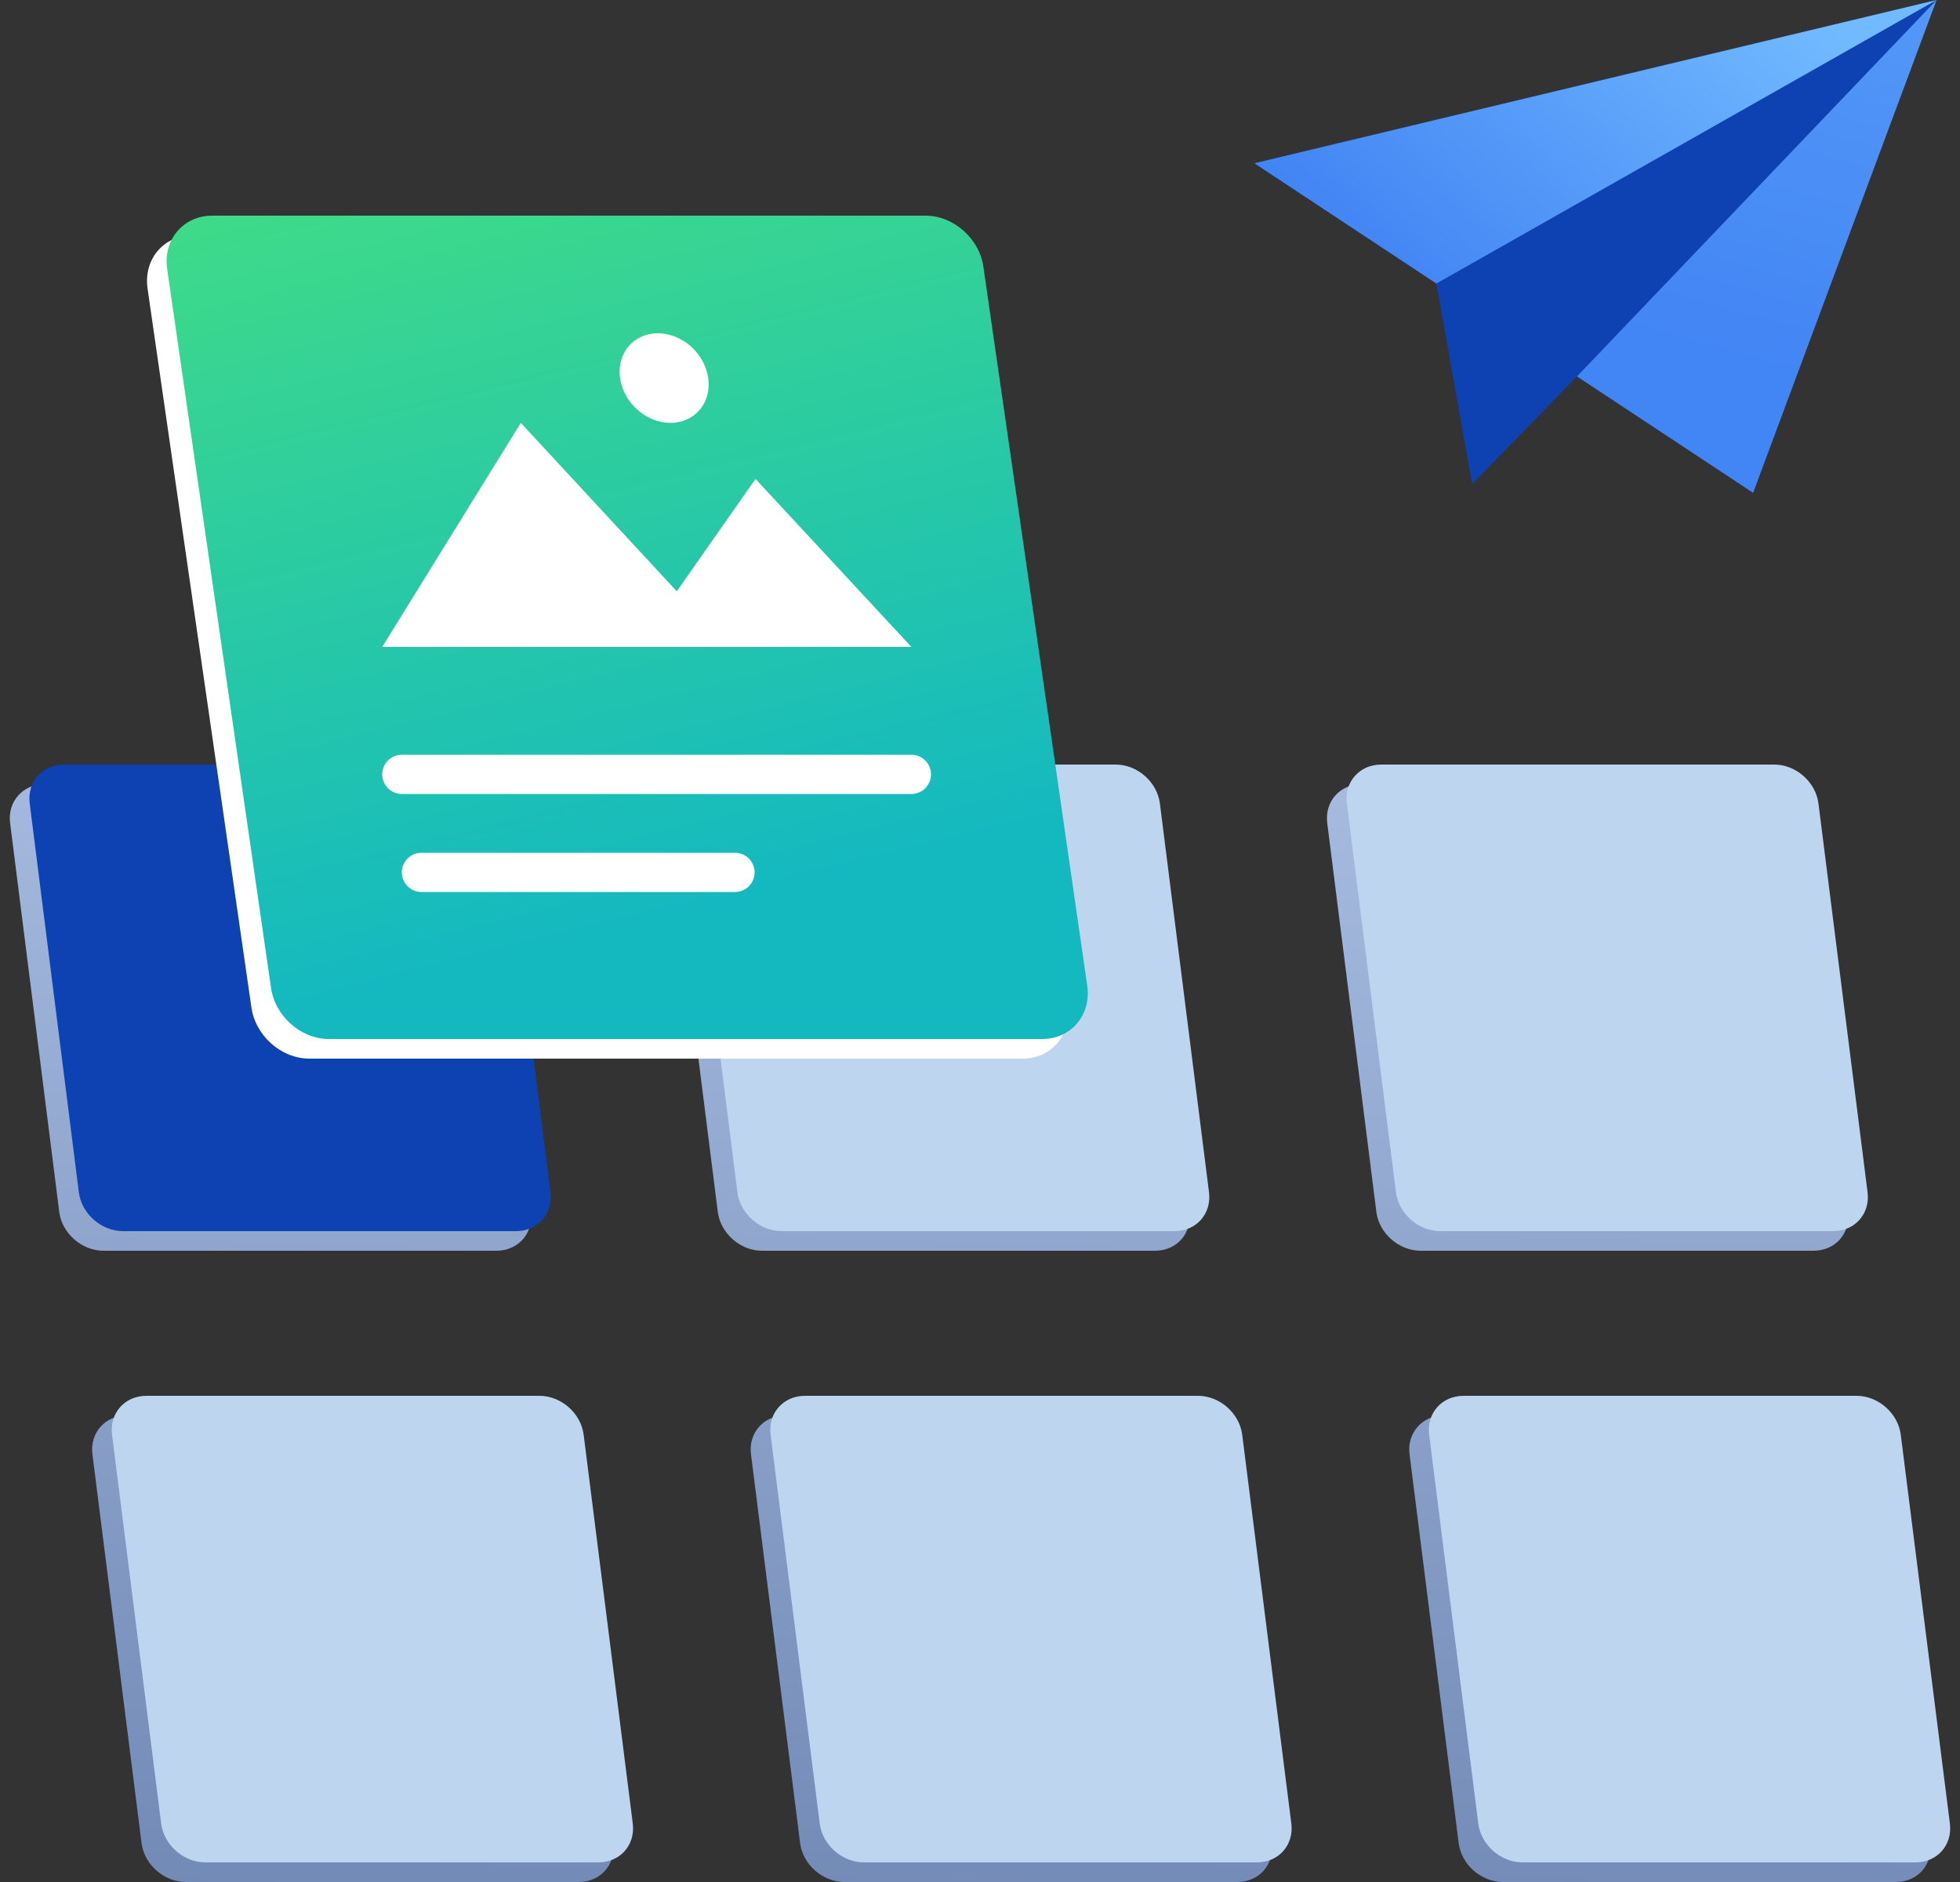 <?xml version="1.0" encoding="UTF-8"?>
<svg width="100px" height="96px" viewBox="0 0 100 96" version="1.1" xmlns="http://www.w3.org/2000/svg" xmlns:xlink="http://www.w3.org/1999/xlink">
    <rect x="0" y="0" width="100" height="96" fill="#333333" stroke="none"/>
    <!-- Generator: sketchtool 63.1 (101010) - https://sketch.com -->
    <title>341D3BC0-6C85-491A-B8CD-6F4903BE274C</title>
    <desc>Created with sketchtool.</desc>
    <defs>
        <linearGradient x1="69.668%" y1="-159.014%" x2="23.368%" y2="69.411%" id="linearGradient-1">
            <stop stop-color="#72BAFF" offset="0%"></stop>
            <stop stop-color="#4285F4" offset="100%"></stop>
        </linearGradient>
        <linearGradient x1="86.926%" y1="13.909%" x2="0%" y2="53.352%" id="linearGradient-2">
            <stop stop-color="#72BAFF" offset="0%"></stop>
            <stop stop-color="#4285F4" offset="100%"></stop>
        </linearGradient>
        <linearGradient x1="73.684%" y1="-46.652%" x2="62.709%" y2="140.817%" id="linearGradient-3">
            <stop stop-color="#BDD0F0" offset="0%"></stop>
            <stop stop-color="#6079A8" offset="100%"></stop>
        </linearGradient>
        <linearGradient x1="21.23%" y1="-32.793%" x2="54.032%" y2="84.812%" id="linearGradient-4">
            <stop stop-color="#4BE479" offset="0%"></stop>
            <stop stop-color="#14B9C0" offset="100%"></stop>
        </linearGradient>
    </defs>
    <g id="Website" stroke="none" stroke-width="1" fill="none" fill-rule="evenodd">
        <g id="Formsio_Homepage-with-Illustration" transform="translate(-518, -2590)">
            <g id="Forms-Processing" transform="translate(508.5, 2590)">
                <rect id="Rectangle" opacity="0.1" x="0" y="0" width="120" height="100" rx="10"></rect>
                <g id="Add-TextBox" transform="translate(73.5, 0)">
                    <g id="Group-64">
                        <polygon id="Path-125" fill="#0E42B2" points="0 8.328 34.804 6.82120986e-14 25.444 25.138 16.458 19.201 11.113 24.69 9.285 14.463"></polygon>
                        <polygon id="Path-125-Copy-2" fill="url(#linearGradient-1)" points="34.804 6.82120986e-14 25.444 25.138 16.458 19.201"></polygon>
                        <polygon id="Path-125-Copy" fill="url(#linearGradient-2)" points="0 8.328 34.804 3.19744212e-15 9.285 14.463"></polygon>
                    </g>
                </g>
                <g id="Group-52" transform="translate(10, 39)">
                    <path d="M26.022,33.2 C27.129,33.2 28.139,34.088 28.278,35.183 L30.784,55.017 C30.923,56.112 30.137,57 29.03,57 L8.978,57 C7.871,57 6.861,56.112 6.722,55.017 L4.216,35.183 C4.077,34.088 4.863,33.2 5.97,33.2 L26.022,33.2 Z M59.622,33.2 C60.729,33.2 61.739,34.088 61.878,35.183 L64.384,55.017 C64.523,56.112 63.737,57 62.63,57 L42.578,57 C41.471,57 40.461,56.112 40.322,55.017 L37.816,35.183 C37.677,34.088 38.463,33.2 39.57,33.2 L59.622,33.2 Z M93.222,33.2 C94.329,33.2 95.339,34.088 95.478,35.183 L97.984,55.017 C98.123,56.112 97.337,57 96.23,57 L76.178,57 C75.071,57 74.061,56.112 73.922,55.017 L71.416,35.183 C71.277,34.088 72.063,33.2 73.17,33.2 L93.222,33.2 Z M21.822,1 C22.929,1 23.939,1.888 24.078,2.983 L26.584,22.817 C26.723,23.912 25.937,24.8 24.83,24.8 L4.778,24.8 C3.671,24.8 2.661,23.912 2.522,22.817 L0.016,2.983 C-0.123,1.888 0.663,1 1.77,1 L21.822,1 Z M55.422,1 C56.529,1 57.539,1.888 57.678,2.983 L60.184,22.817 C60.323,23.912 59.537,24.8 58.43,24.8 L38.378,24.8 C37.271,24.8 36.261,23.912 36.122,22.817 L33.616,2.983 C33.477,1.888 34.263,1 35.37,1 L55.422,1 Z M89.022,1 C90.129,1 91.139,1.888 91.278,2.983 L93.784,22.817 C93.923,23.912 93.137,24.8 92.03,24.8 L71.978,24.8 C70.871,24.8 69.861,23.912 69.722,22.817 L67.216,2.983 C67.077,1.888 67.863,1 68.97,1 L89.022,1 Z" id="Combined-Shape" fill="url(#linearGradient-3)"></path>
                    <path d="M6.97,32.2 L27.022,32.2 C28.129,32.2 29.139,33.088 29.278,34.183 L31.784,54.017 C31.923,55.112 31.137,56 30.03,56 L9.978,56 C8.871,56 7.861,55.112 7.722,54.017 L5.216,34.183 C5.077,33.088 5.863,32.2 6.97,32.2 Z" id="Rectangle" fill="#BED5F0"></path>
                    <path d="M40.57,32.2 L60.622,32.2 C61.729,32.2 62.739,33.088 62.878,34.183 L65.384,54.017 C65.523,55.112 64.737,56 63.63,56 L43.578,56 C42.471,56 41.461,55.112 41.322,54.017 L38.816,34.183 C38.677,33.088 39.463,32.2 40.57,32.2 Z" id="Rectangle-Copy-34" fill="#BED5F0"></path>
                    <path d="M2.77,0 L22.822,0 C23.929,0 24.939,0.888 25.078,1.983 L27.584,21.817 C27.723,22.912 26.937,23.8 25.83,23.8 L5.778,23.8 C4.671,23.8 3.661,22.912 3.522,21.817 L1.016,1.983 C0.877,0.888 1.663,0 2.77,0 Z" id="Rectangle-Copy-43" fill="#0E42B2"></path>
                    <path d="M36.37,0 L56.422,0 C57.529,0 58.539,0.888 58.678,1.983 L61.184,21.817 C61.323,22.912 60.537,23.8 59.43,23.8 L39.378,23.8 C38.271,23.8 37.261,22.912 37.122,21.817 L34.616,1.983 C34.477,0.888 35.263,0 36.37,0 Z" id="Rectangle-Copy-42" fill="#BED5F0"></path>
                    <path d="M74.17,32.2 L94.222,32.2 C95.329,32.2 96.339,33.088 96.478,34.183 L98.984,54.017 C99.123,55.112 98.337,56 97.23,56 L77.178,56 C76.071,56 75.061,55.112 74.922,54.017 L72.416,34.183 C72.277,33.088 73.063,32.2 74.17,32.2 Z" id="Rectangle-Copy-54" fill="#BED5F0"></path>
                    <path d="M69.97,0 L90.022,0 C91.129,0 92.139,0.888 92.278,1.983 L94.784,21.817 C94.923,22.912 94.137,23.8 93.03,23.8 L72.978,23.8 C71.871,23.8 70.861,22.912 70.722,21.817 L68.216,1.983 C68.077,0.888 68.863,0 69.97,0 Z" id="Rectangle-Copy-53" fill="#BED5F0"></path>
                </g>
                <g id="Group-48" transform="translate(17, 11)">
                    <path d="M2.329,1 L38.713,1 C40.17,1 41.499,2.194 41.681,3.667 L46.979,40.333 C47.161,41.806 46.128,43 44.671,43 L8.287,43 C6.83,43 5.501,41.806 5.319,40.333 L0.021,3.667 C-0.161,2.194 0.872,1 2.329,1 Z" id="Rectangle-Copy-52" fill="#FFFFFF"></path>
                    <path d="M3.329,0 L39.713,0 C41.17,0 42.499,1.194 42.681,2.667 L47.979,39.333 C48.161,40.806 47.128,42 45.671,42 L9.287,42 C7.83,42 6.501,40.806 6.319,39.333 L1.021,2.667 C0.839,1.194 1.872,0 3.329,0 Z" id="Rectangle-Copy-44" fill="url(#linearGradient-4)"></path>
                    <path d="M19.071,10.571 L27.029,19.162 L31.045,13.429 L39,22 L12,22 L19.071,10.571 Z M26.062,6 C27.305,6 28.456,7.023 28.634,8.286 C28.811,9.548 27.948,10.571 26.705,10.571 C25.463,10.571 24.311,9.548 24.134,8.286 C23.956,7.023 24.82,6 26.062,6 Z" id="Combined-Shape" fill="#FFFFFF"></path>
                    <line x1="13" y1="28.5" x2="39" y2="28.5" id="Line-3" stroke="#FFFFFF" stroke-width="2" stroke-linecap="round" stroke-linejoin="round"></line>
                    <line x1="14" y1="33.5" x2="30" y2="33.5" id="Line-3-Copy" stroke="#FFFFFF" stroke-width="2" stroke-linecap="round" stroke-linejoin="round"></line>
                </g>
            </g>
        </g>
    </g>
</svg>